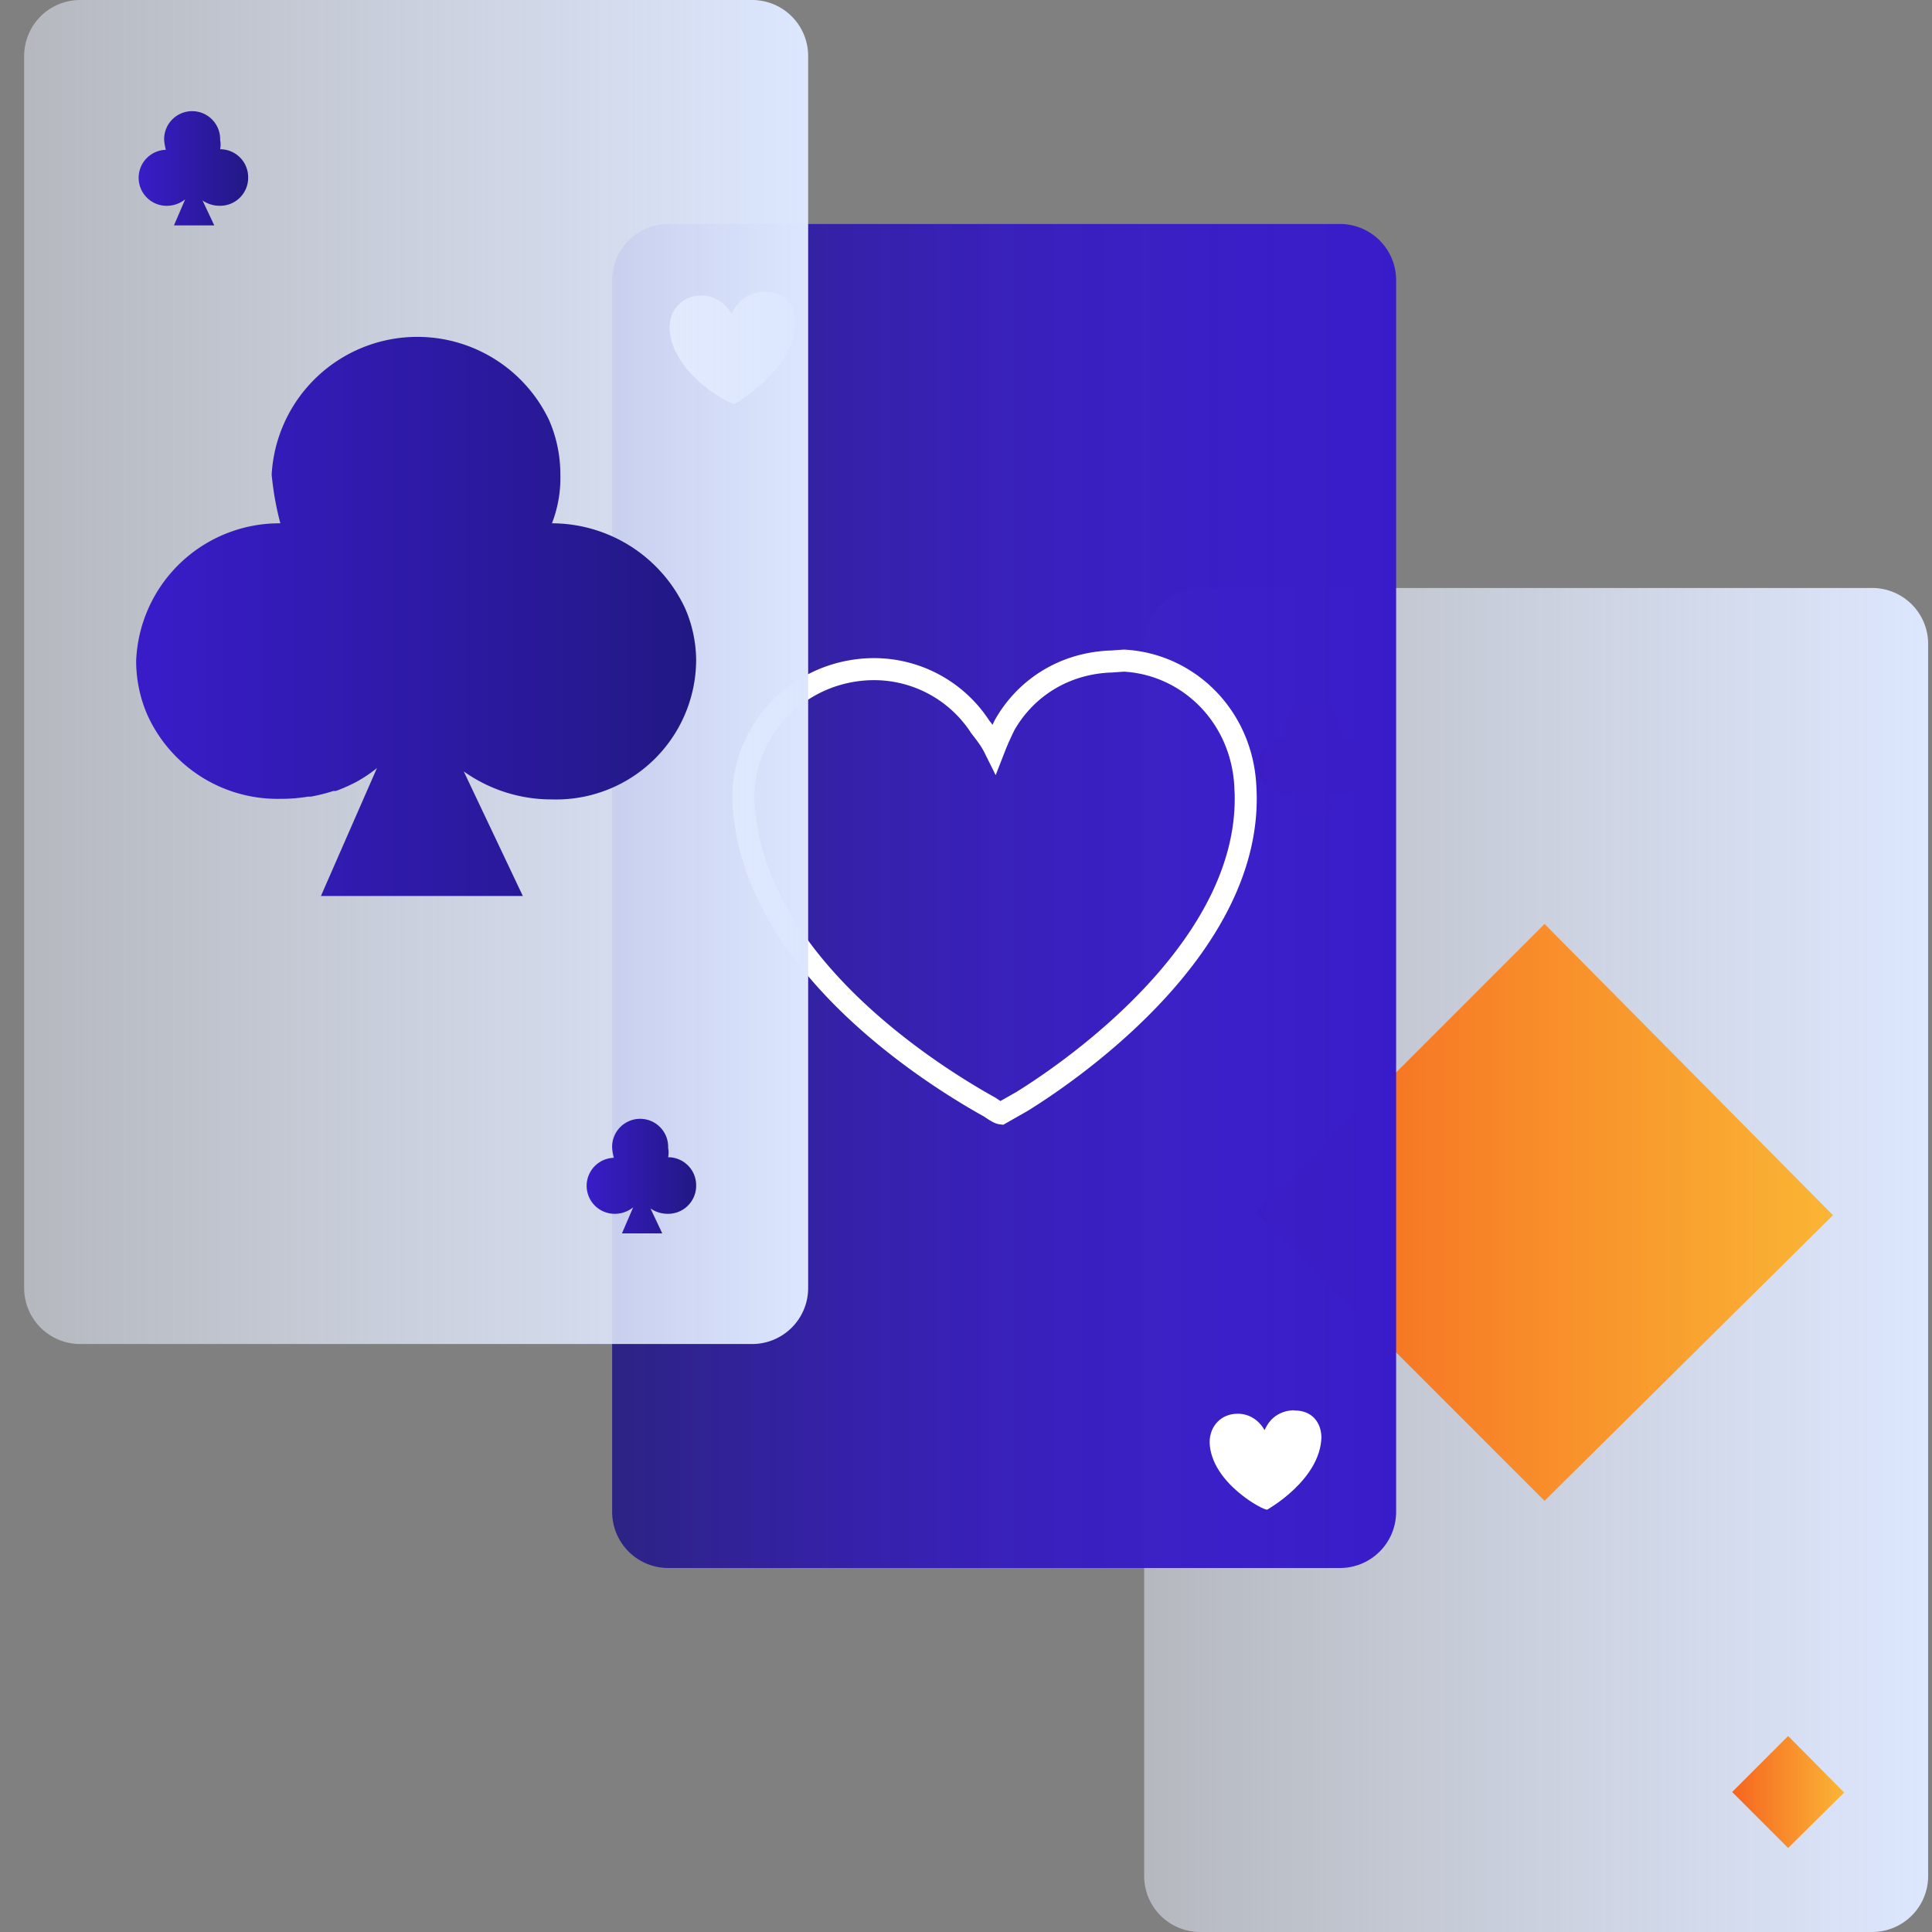 <svg width="80" height="80" fill="none" xmlns="http://www.w3.org/2000/svg"><rect width="100%" height="100%" fill="#808080" stroke="none"/><path d="M77.522 24.348H49.696a2.319 2.319 0 00-2.319 2.319V77.68A2.319 2.319 0 0049.696 80h27.826a2.319 2.319 0 002.319-2.319V26.667a2.319 2.319 0 00-2.32-2.32z" fill="url(#paint0_linear)"/><path d="M55.493 30.527a1.021 1.021 0 000-.382 1.16 1.16 0 00-2.32 0c.012.137.035.273.07.406a1.159 1.159 0 100 2.319c.29.008.573-.087.8-.267l-.463 1.078h1.67l-.488-1.032c.215.147.47.224.73.22a1.159 1.159 0 001.16-1.159 1.159 1.159 0 00-1.16-1.183z" fill="url(#paint1_linear)"/><path d="M75.899 50.319L63.957 38.26 52.015 50.203l11.942 11.942 11.942-11.826z" fill="url(#paint2_linear)"/><path d="M27.666 9.275h27.827a2.326 2.326 0 012.318 2.32v51.014a2.326 2.326 0 01-2.318 2.319H27.666a2.326 2.326 0 01-2.318-2.32V11.595a2.326 2.326 0 012.319-2.319z" fill="url(#paint3_linear)"/><path d="M31.714 12.085l-.098-.013c-.505.036-1.035.269-1.319.932-.245-.431-.7-.789-1.302-.766-.701.01-1.269.538-1.27 1.338.056 1.907 2.587 3.23 2.698 3.143 0 0 2.476-1.384 2.53-3.376-.01-.702-.44-1.256-1.24-1.258z" fill="url(#paint4_linear)"/><path d="M53.62 58.405l-.088-.01c-.446.03-.915.237-1.167.824-.217-.382-.619-.698-1.153-.678-.62.01-1.122.477-1.124 1.184.05 1.688 2.29 2.859 2.389 2.783 0 0 2.192-1.225 2.24-2.99-.01-.62-.39-1.11-1.098-1.113z" fill="url(#paint5_linear)"/><path d="M51.569 32.596c.378 6.447-6.979 11.608-9.258 13.017l-.862.49c-.099-.012-.283-.136-.467-.26-2.334-1.297-9.84-5.952-10.192-12.596-.129-2.916 2.19-5.42 5.204-5.536a5.245 5.245 0 014.595 2.386h0c.258.332.43.554.589.874.148-.38.284-.663.42-.946h0c.902-1.585 2.528-2.577 4.435-2.634l.505-.036c2.681.142 4.903 2.325 5.03 5.24z" stroke="#fff" stroke-width=".912"/><path d="M31.145 0H3.319A2.319 2.319 0 001 2.319v51.014a2.319 2.319 0 002.319 2.32h27.826a2.319 2.319 0 002.319-2.32V2.32A2.319 2.319 0 0031.144 0z" fill="url(#paint6_linear)"/><path d="M9.116 6.18a1.02 1.02 0 000-.383 1.16 1.16 0 10-2.319 0c.011.137.035.273.07.406a1.16 1.16 0 000 2.319c.29.008.573-.086.8-.267l-.464 1.078h1.67l-.487-1.032c.215.147.47.224.73.22a1.16 1.16 0 001.16-1.159 1.159 1.159 0 00-1.16-1.182z" fill="url(#paint7_linear)"/><path d="M27.666 47.919a1.021 1.021 0 000-.383 1.16 1.16 0 10-2.318 0c.01.137.034.273.07.406a1.16 1.16 0 000 2.319c.289.008.572-.086.8-.267l-.465 1.078h1.67l-.487-1.031c.215.147.47.224.73.22a1.16 1.16 0 001.16-1.16 1.159 1.159 0 00-1.16-1.182z" fill="url(#paint8_linear)"/><path d="M28.35 25.148a6.098 6.098 0 00-5.495-3.479 5.193 5.193 0 00.348-2.017 5.61 5.61 0 00-.464-2.25 6.041 6.041 0 00-11.49 2.25c.064.681.184 1.356.36 2.017a5.936 5.936 0 00-5.971 5.682c-.002.773.155 1.54.463 2.249a5.913 5.913 0 005.508 3.478 6.84 6.84 0 001.16-.093h.115c.31-.058.616-.135.916-.231h.104c.303-.11.598-.242.882-.395a5.69 5.69 0 00.823-.556l-2.32 5.298h8.36l-2.446-5.159a6.25 6.25 0 003.652 1.16 5.797 5.797 0 005.971-5.751 5.449 5.449 0 00-.475-2.203z" fill="url(#paint9_linear)"/><path d="M76.362 74.225l-2.319-2.341-2.318 2.319 2.318 2.319 2.32-2.297z" fill="url(#paint10_linear)"/><defs><linearGradient id="paint0_linear" x1="47.377" y1="52.174" x2="79.841" y2="52.174" gradientUnits="userSpaceOnUse"><stop stop-color="#EAF0FD" stop-opacity=".5"/><stop offset="1" stop-color="#DCE6FD"/></linearGradient><linearGradient id="paint1_linear" x1="52.014" y1="31.304" x2="56.652" y2="31.304" gradientUnits="userSpaceOnUse"><stop stop-color="#F66420"/><stop offset="1" stop-color="#FCB32B" stop-opacity=".95"/></linearGradient><linearGradient id="paint2_linear" x1="52.015" y1="50.204" x2="75.899" y2="50.204" gradientUnits="userSpaceOnUse"><stop stop-color="#F66420"/><stop offset="1" stop-color="#FCB32B" stop-opacity=".95"/></linearGradient><linearGradient id="paint3_linear" x1="25.371" y1="37.125" x2="57.835" y2="37.125" gradientUnits="userSpaceOnUse"><stop stop-color="#221884" stop-opacity=".9"/><stop offset=".11" stop-color="#281994" stop-opacity=".91"/><stop offset=".3" stop-color="#2F1AAC" stop-opacity=".93"/><stop offset=".5" stop-color="#351BBD" stop-opacity=".95"/><stop offset=".72" stop-color="#381CC7" stop-opacity=".97"/><stop offset="1" stop-color="#391CC9"/></linearGradient><linearGradient id="paint4_linear" x1="30.73" y1="11.951" x2="29.531" y2="16.583" gradientUnits="userSpaceOnUse"><stop stop-color="#fff"/><stop offset="1" stop-color="#fff"/></linearGradient><linearGradient id="paint5_linear" x1="52.748" y1="58.287" x2="51.687" y2="62.387" gradientUnits="userSpaceOnUse"><stop stop-color="#fff"/><stop offset="1" stop-color="#fff"/></linearGradient><linearGradient id="paint6_linear" x1="1" y1="27.826" x2="33.464" y2="27.826" gradientUnits="userSpaceOnUse"><stop stop-color="#EAF0FD" stop-opacity=".5"/><stop offset="1" stop-color="#DCE6FD"/></linearGradient><linearGradient id="paint7_linear" x1="5.709" y1="6.986" x2="10.276" y2="6.986" gradientUnits="userSpaceOnUse"><stop stop-color="#391CC9"/><stop offset="1" stop-color="#221884"/></linearGradient><linearGradient id="paint8_linear" x1="24.26" y1="48.725" x2="28.826" y2="48.725" gradientUnits="userSpaceOnUse"><stop stop-color="#391CC9"/><stop offset="1" stop-color="#221884"/></linearGradient><linearGradient id="paint9_linear" x1="5.647" y1="25.525" x2="28.826" y2="25.525" gradientUnits="userSpaceOnUse"><stop stop-color="#391CC9"/><stop offset="1" stop-color="#221884"/></linearGradient><linearGradient id="paint10_linear" x1="71.725" y1="74.203" x2="76.362" y2="74.203" gradientUnits="userSpaceOnUse"><stop stop-color="#F66420"/><stop offset="1" stop-color="#FCB32B" stop-opacity=".95"/></linearGradient></defs></svg>